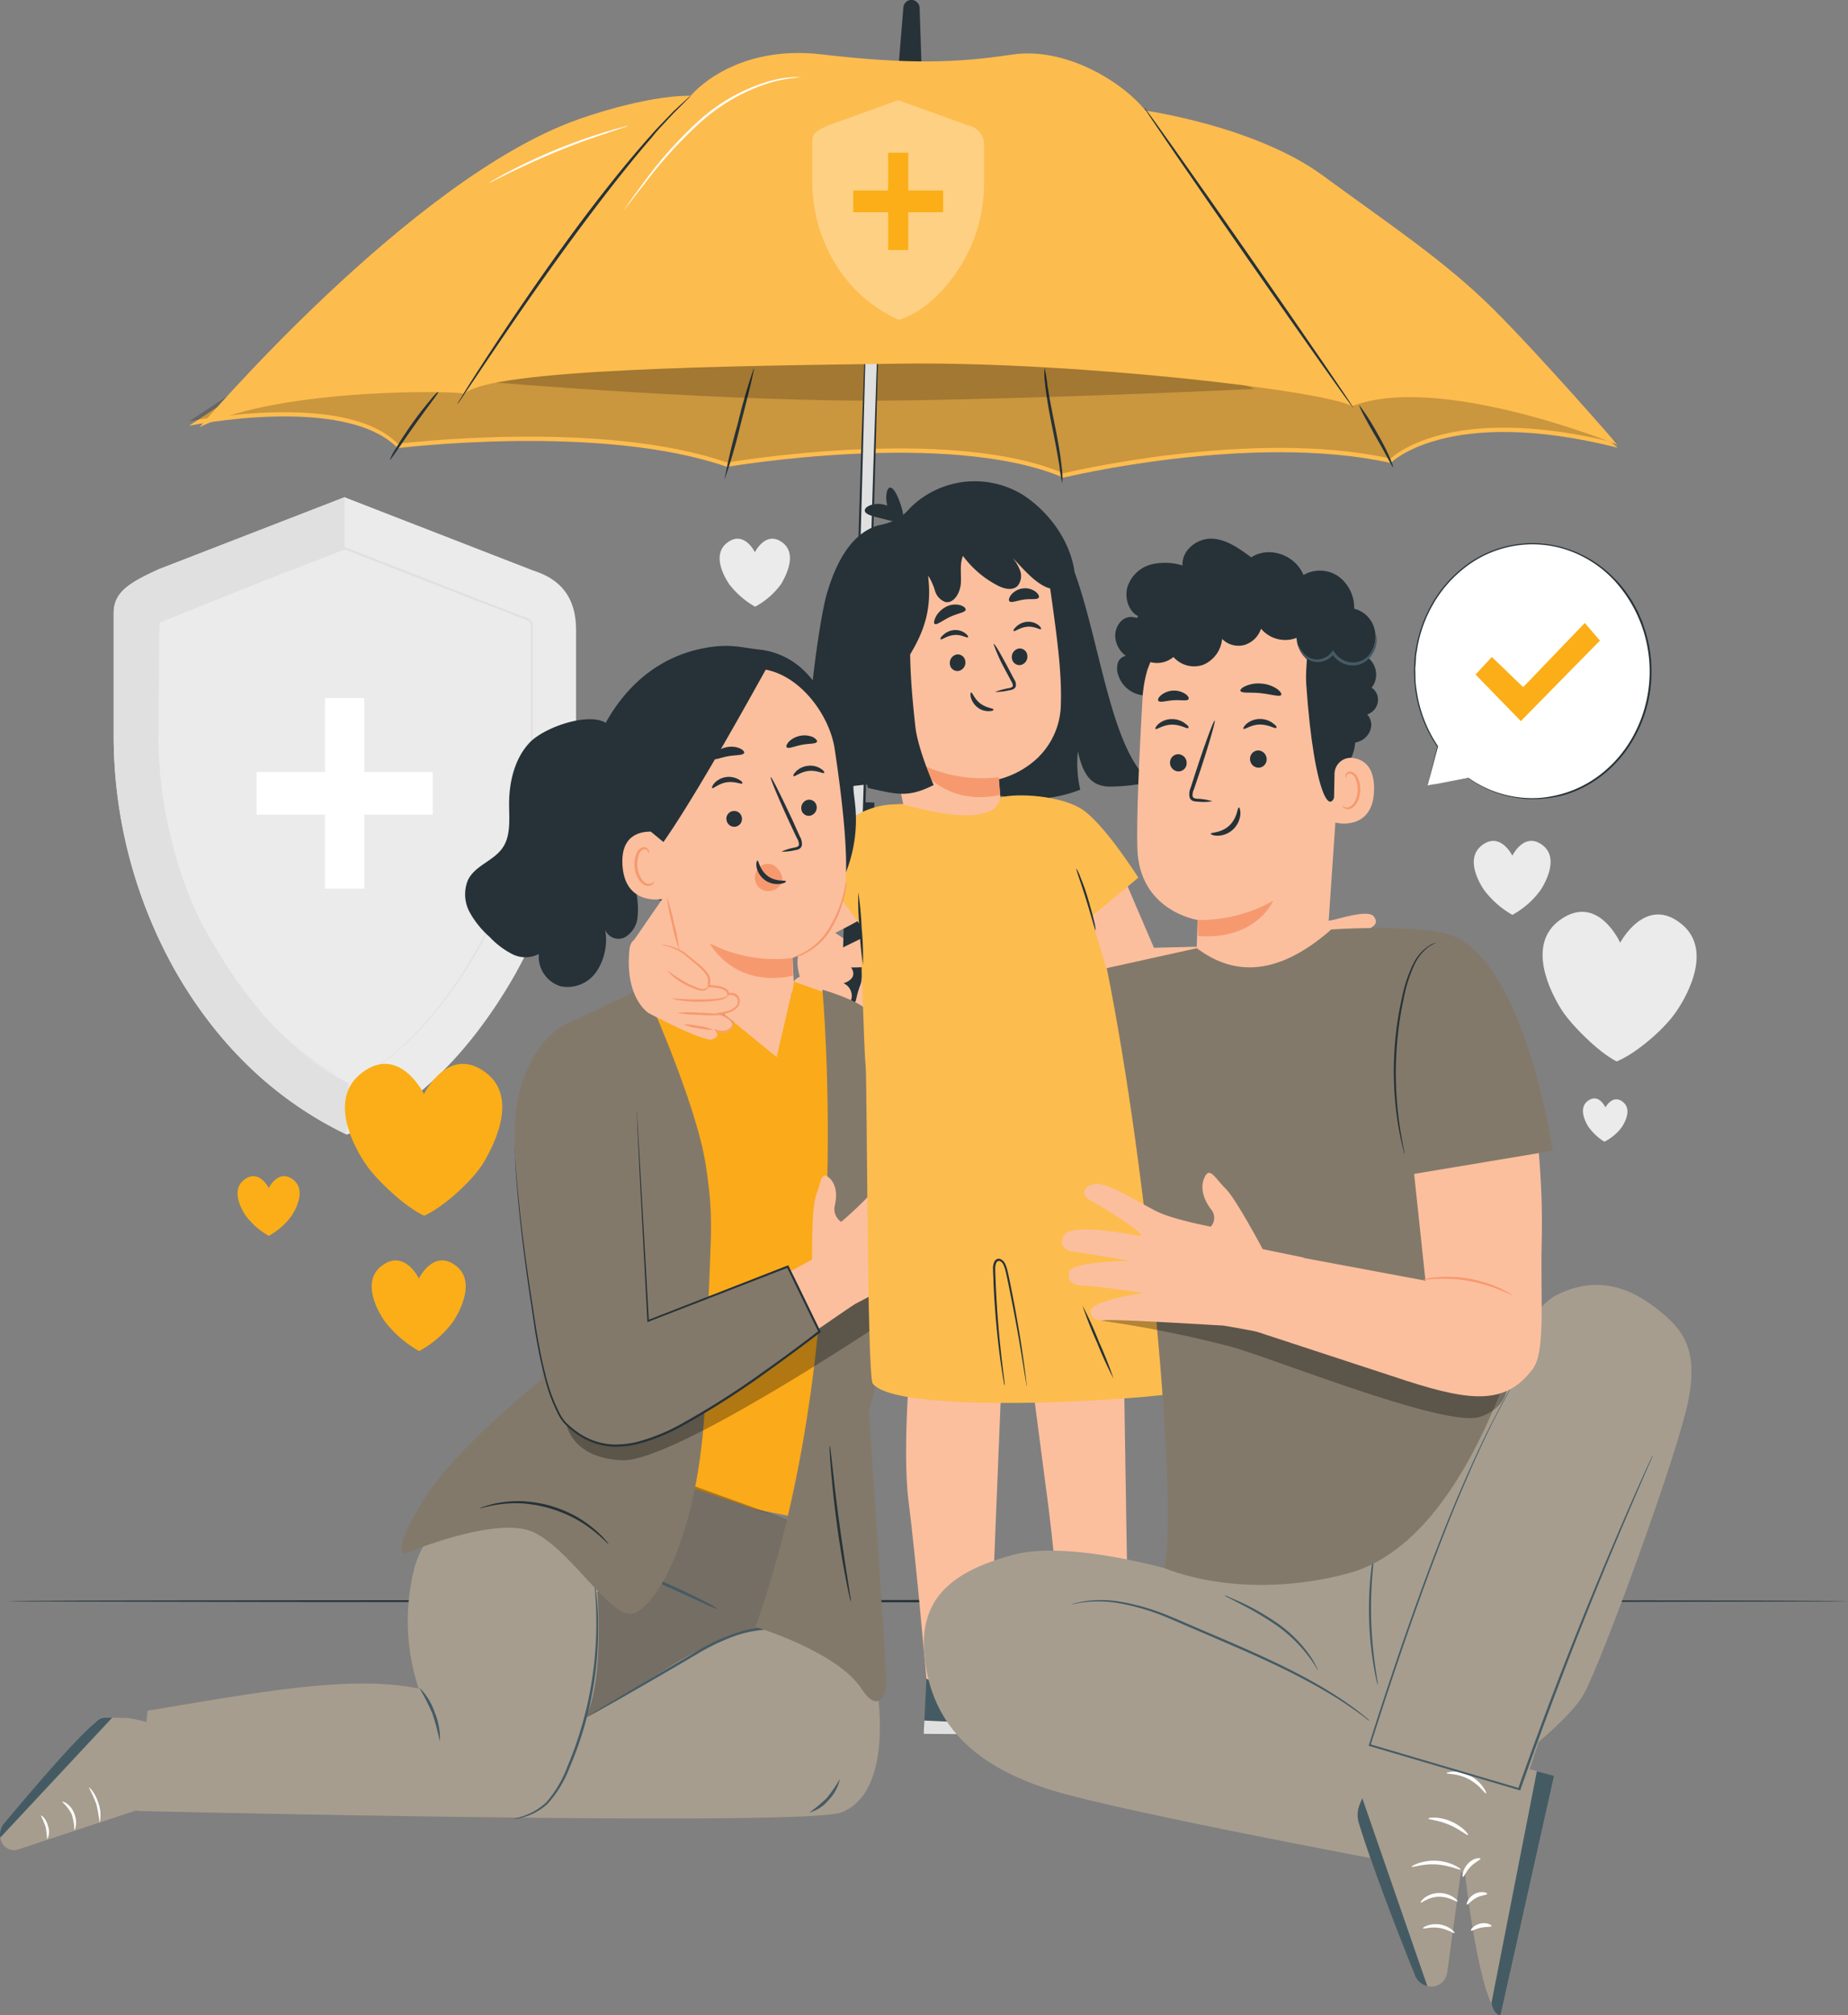 <svg id="Layer_1" data-name="Layer 1" xmlns="http://www.w3.org/2000/svg" viewBox="0 0 357.11 389.31"><rect x="0" y="0" width="357.11" height="389.31" fill="#808080" stroke="none"/><defs><style>.cls-1{fill:#ebebeb;}.cls-2{fill:#fff;}.cls-3{fill:#e0e0e0;}.cls-4{fill:#263238;}.cls-5{fill:#fbae17;}.cls-6{fill:#fbbf9e;}.cls-7{fill:#fdbc4e;}.cls-8{opacity:0.2;}.cls-9{fill:#455b64;}.cls-10{fill:#f7996e;}.cls-11{fill:#fbaa19;}.cls-12{fill:#a69d8f;}.cls-13,.cls-15{opacity:0.3;}.cls-14{fill:#83796a;}.cls-16{fill:#f3725f;}</style></defs><path class="cls-1" d="M110,116.9,73.6,102.76l-36,13.95c-4.6,2.35-8.63,3.76-8.63,8.39v23.09a92.71,92.71,0,0,0,11.87,46c6.72,11.8,17.13,24,33.16,31.69,14.73-5.18,25.73-19,32.45-30.79a92.71,92.71,0,0,0,11.87-46V128.33C118.28,121.72,115,118.49,110,116.9Z" transform="translate(-7 -6.7)"/><polygon class="cls-2" points="83.61 149.15 70.4 149.15 70.4 134.85 62.81 134.85 62.81 149.15 49.59 149.15 49.59 157.37 62.81 157.37 62.81 171.67 70.4 171.67 70.4 157.37 83.61 157.37 83.61 149.15"/><path class="cls-3" d="M47.38,187.58a71.74,71.74,0,0,1-9.81-35.8L37.8,127l35.8-14.41v-9.86l-36,13.95c-3.78,1.78-8.63,3.76-8.63,8.39v23.09a92.71,92.71,0,0,0,11.87,46c6.72,11.8,17.13,24,33.16,31.69l.39-9.87C61.67,209.86,52.7,196.92,47.38,187.58Z" transform="translate(-7 -6.7)"/><path class="cls-3" d="M74.35,216l.62-.34c.41-.23,1-.52,1.81-1a47,47,0,0,0,6.5-4.62c5.31-4.48,12.18-12.35,17.94-23.88a82,82,0,0,0,6.74-20,86.07,86.07,0,0,0,1.5-11.79c.23-4.09.12-8.32.14-12.65V128.38a2.82,2.82,0,0,0-.23-1.51,3.1,3.1,0,0,0-1.31-.69c-1-.3-2-.75-3-1.12l-6.1-2.37-25.41-9.86h.14l-.36.13L40.87,125.51h0l-3.38,1.71.1-.19v21.76A85.07,85.07,0,0,0,40,168.42a80.69,80.69,0,0,0,5.84,16.46c1.18,2.43,2.45,4.69,3.73,6.81s2.63,4.05,4,5.85A66.46,66.46,0,0,0,68.17,212c2,1.39,3.51,2.36,4.56,3l1.21.72.41.25-.42-.22-1.23-.68c-1.07-.62-2.64-1.57-4.6-2.94a65.79,65.79,0,0,1-14.8-14.42c-1.34-1.8-2.69-3.75-4-5.86s-2.56-4.39-3.76-6.82a81.07,81.07,0,0,1-5.9-16.52,85.27,85.27,0,0,1-2.4-19.72c0-7,0-14.23,0-21.76v-.13l.1-.06,3.39-1.72h0l32.44-12.57.35-.14.07,0,.07,0,25.39,9.88,6.1,2.37c1,.37,2,.82,3,1.12a3.34,3.34,0,0,1,1.5.82,1.66,1.66,0,0,1,.29.91c0,.3,0,.59,0,.87v13.31c0,4.33.07,8.56-.17,12.67a83.55,83.55,0,0,1-1.53,11.84,81.57,81.57,0,0,1-6.81,20.11c-5.81,11.55-12.74,19.4-18.1,23.86a42.54,42.54,0,0,1-6.56,4.56c-.79.44-1.43.73-1.84.94S74.35,216,74.35,216Z" transform="translate(-7 -6.7)"/><path class="cls-4" d="M364.11,316c0,.12-79.57.22-177.69.22S8.7,316.13,8.7,316s79.55-.22,177.72-.22S364.11,315.89,364.11,316Z" transform="translate(-7 -6.7)"/><path class="cls-1" d="M332,185.25c-7-5.81-11.91,3.56-11.91,3.56s-4.35-9.69-11.66-4.38c-6.55,4.75-1.82,14,.4,17.45,1.71,2.65,6.89,8,10.58,9.87,3.79-1.58,8.87-6,11.14-9.12C332.51,200,338.29,190.45,332,185.25Z" transform="translate(-7 -6.7)"/><path class="cls-1" d="M305.13,170c-3.57-2.77-5.88,2-5.88,2s-2.32-4.75-5.89-2c-3.19,2.48-.69,7,.47,8.69a18,18,0,0,0,5.42,4.74,16.44,16.44,0,0,0,5.42-4.74C305.58,177.33,308.32,172.47,305.13,170Z" transform="translate(-7 -6.7)"/><path class="cls-1" d="M320.67,219.62c-2-1.68-3.44,1-3.44,1s-1.26-2.81-3.37-1.27c-1.9,1.38-.53,4.05.11,5.05a10.68,10.68,0,0,0,3.06,2.85,9.46,9.46,0,0,0,3.23-2.63C320.81,223.88,322.48,221.12,320.67,219.62Z" transform="translate(-7 -6.7)"/><path class="cls-1" d="M158.27,111.56c-3.27-2.54-5.39,1.82-5.39,1.82s-2.12-4.36-5.38-1.82c-2.93,2.28-.64,6.43.42,8a16.59,16.59,0,0,0,5,4.34,15,15,0,0,0,5-4.34C158.68,118.28,161.19,113.84,158.27,111.56Z" transform="translate(-7 -6.7)"/><path class="cls-5" d="M95.15,251.25c-4.36-3.4-7.2,2.42-7.2,2.42s-2.84-5.82-7.21-2.42c-3.91,3-.85,8.59.57,10.64A21.86,21.86,0,0,0,88,267.7a20,20,0,0,0,6.64-5.81C95.71,260.24,99.06,254.29,95.15,251.25Z" transform="translate(-7 -6.7)"/><path class="cls-5" d="M63.68,234.61c-2.88-2.25-4.75,1.6-4.75,1.6s-1.88-3.85-4.76-1.6c-2.58,2-.57,5.67.37,7a14.43,14.43,0,0,0,4.39,3.83,13.28,13.28,0,0,0,4.38-3.83C64.05,240.54,66.27,236.62,63.68,234.61Z" transform="translate(-7 -6.7)"/><path class="cls-5" d="M101,214c-7.32-5.7-12.07,4.06-12.07,4.06s-4.76-9.76-12.08-4.06c-6.55,5.09-1.42,14.39,1,17.83,1.83,2.66,7.3,8,11.13,9.72,3.82-1.75,8.89-6.44,11.12-9.72C101.89,229,107.51,219.06,101,214Z" transform="translate(-7 -6.7)"/><path class="cls-6" d="M273.51,189.78c1.34-.5,1.75-1.43.87-2.56-.56-.73-3.6.07-5.19.53s-2.46.87-2.74.14,2.23-.91,4.24-1.49,2.72-1.49,1.76-2.69-5.36.09-7.26.56-4.06.7-4.9.18-.52-2.46-.24-4.4-.77-3.87-2.18-3.46-.81,4-1,5.55-2.28,5.42-2.38,7l2.86,6.8c1.27,2.63,5,2.47,6.73,2.5s2.17-.76,4.49,0a10.67,10.67,0,0,0,4,.75,1.36,1.36,0,0,0,1.06-.78.91.91,0,0,0,0-.89c-.44-.66-4.15-1.39-4.88-1.59a.65.65,0,0,1-.55-.81s2-.52,2.36-.57c2.32-.32,4.1-.71,5.36-1.62s-.06-2.27-1.23-2.09-6.4,1.24-6.75.85S272.17,190.28,273.51,189.78Z" transform="translate(-7 -6.7)"/><path class="cls-6" d="M210.61,182.89s10,18.23,14.81,19.67,34.27-5.66,34.27-5.66l-1.59-7.82-28.11.71-7.12-16.58Z" transform="translate(-7 -6.7)"/><path class="cls-7" d="M43.54,88.94s30.11-6.15,40.32,4.33c0,0,39.29-4.86,63.64,3.62,0,0,42.83-7.36,65,2.08,0,0,36.27-8.8,63.24-2.84,0,0,11-11.21,43.89-2.94l-24-20.11L191.42,55.91,76.74,67Z" transform="translate(-7 -6.7)"/><g class="cls-8"><path d="M43.54,88.1S73.65,82,83.86,92.43c0,0,39.29-4.85,63.64,3.62,0,0,42.83-7.35,65,2.08,0,0,36.27-8.8,63.24-2.84,0,0,11-11.21,43.89-2.94l-24-20.11L191.42,55.07,76.74,66.15Z" transform="translate(-7 -6.7)"/></g><path class="cls-4" d="M91.87,82.18c.13.11-2.15,3-4.77,6.68s-4.62,6.77-4.76,6.68a9.78,9.78,0,0,1,1.11-2.14c.75-1.28,1.86-3,3.18-4.87s2.6-3.46,3.57-4.6A9.92,9.92,0,0,1,91.87,82.18Z" transform="translate(-7 -6.7)"/><path class="cls-4" d="M152.67,77.85c.16,0-1,4.89-2.56,10.83A106.31,106.31,0,0,1,147,99.38a110.6,110.6,0,0,1,2.57-10.84A108.28,108.28,0,0,1,152.67,77.85Z" transform="translate(-7 -6.7)"/><path class="cls-4" d="M212.27,100.09a27.74,27.74,0,0,1-.53-3.27c-.31-2-.84-4.79-1.46-7.85s-1.09-5.86-1.3-7.91a14.52,14.52,0,0,1-.13-3.32,25.38,25.38,0,0,1,.54,3.27c.3,2,.83,4.78,1.45,7.84s1.1,5.86,1.3,7.91A14.61,14.61,0,0,1,212.27,100.09Z" transform="translate(-7 -6.7)"/><path class="cls-4" d="M269.69,85a43.81,43.81,0,0,1,3.65,5.75c1.91,3.26,3,6.14,2.86,6.2s-1.46-2.67-3.36-5.91S269.54,85.11,269.69,85Z" transform="translate(-7 -6.7)"/><g class="cls-8"><path d="M101.56,80.5s47.07,4,78.94,3.56,68.86-2.23,68.86-2.23-35.9-16.8-62.92-16.7S101.56,80.5,101.56,80.5Z" transform="translate(-7 -6.7)"/></g><path class="cls-6" d="M173.52,218.16l-4.22-4.87a18,18,0,0,1-7.14-5.23c-2.58-3.49-3.81-6-1.48-7.27,0,0-2.26-4,.88-5.41,0,0-1.79-5.63,1.7-5.09,0,0-2-6.24,1.55-5.22s12.29,8.36,12.29,8.36l1.33,11.1,3.14,3.21S180.14,216.07,173.52,218.16Z" transform="translate(-7 -6.7)"/><path class="cls-4" d="M180.57,20.31l1-12.18a1.54,1.54,0,0,1,.47-1h0a1.53,1.53,0,0,1,2.1-.06l.06.06a1.54,1.54,0,0,1,.51,1.09l.4,12.19Z" transform="translate(-7 -6.7)"/><path class="cls-3" d="M174.37,68.87q-.63,20.8-1.24,41.61-.65,21.27-1.27,42.54-.35,11.43-.68,22.84a1.2,1.2,0,1,0,2.4.09q.63-20.8,1.25-41.6l1.26-42.55L176.78,69a1.21,1.21,0,1,0-2.41-.09Z" transform="translate(-7 -6.7)"/><path class="cls-4" d="M174.37,68.87a.47.47,0,0,1,0-.14,1.23,1.23,0,0,1,.1-.42,1.2,1.2,0,0,1,1.36-.68,1.23,1.23,0,0,1,.92.75,5.06,5.06,0,0,1,.08,1.52c0,1.08-.06,2.33-.09,3.73-.15,5.65-.36,13.77-.63,23.81-.58,20.11-1.38,47.86-2.26,78.51a1.49,1.49,0,0,1-.87,1.37,1.46,1.46,0,0,1-1.51-.19,1.69,1.69,0,0,1-.55-1.51l0-1.42c.06-1.89.12-3.77.17-5.64q.18-5.59.34-11c.22-7.23.43-14.2.63-20.84.42-13.28.8-25.25,1.11-35.3s.61-18.15.8-23.79c.1-2.79.18-5,.24-6.47,0-.72.06-1.28.07-1.68s.05-.58.05-.58,0,.2,0,.58,0,1,0,1.68c0,1.51-.08,3.68-.14,6.47-.15,5.65-.36,13.77-.63,23.8s-.62,22-1,35.3c-.2,6.65-.4,13.62-.61,20.85-.11,3.62-.21,7.29-.32,11-.06,1.86-.11,3.75-.17,5.64l0,1.42a1.09,1.09,0,0,0,.33,1,1,1,0,0,0,1,.13.92.92,0,0,0,.54-.87c1-30.64,1.8-58.39,2.42-78.51.33-10,.61-18.15.79-23.79.05-1.4.1-2.65.14-3.74a5.26,5.26,0,0,0,0-1.45,1.17,1.17,0,0,0-2.11-.11A2.5,2.5,0,0,0,174.37,68.87Z" transform="translate(-7 -6.7)"/><path class="cls-4" d="M153.28,186.59c-4.45,5.12-3.83,13.8,1.56,17.87a11.33,11.33,0,0,0,16.46-2.57,13,13,0,0,0,1.92-4.38,11.08,11.08,0,0,0,.3-2.23c0-.18,0-.36,0-.55,0,.18,0,.23,0,.16s0-.08,0-.12c0-1.05.06-2.09.09-3.13q.18-6.16.37-12.33l.27-9.12a2.11,2.11,0,0,0-1.58-2.35,1.93,1.93,0,0,0-2.17,1.71L170,187.21c-.07,2.33-.15,4.66-.21,7a9.14,9.14,0,0,1-2.07,6,7.36,7.36,0,0,1-6.68,2.6,8,8,0,0,1-6.48-5.15,8.64,8.64,0,0,1,1.69-8.45c1.68-1.94-1.28-4.52-2.94-2.6Z" transform="translate(-7 -6.7)"/><polygon class="cls-4" points="168.83 159.62 166.87 159.55 167 154.97 168.97 155.04 168.83 159.62"/><path class="cls-7" d="M45.57,89.22s40.86-48.09,73.2-59.47c0,0,12.64-4.62,21.7-4.55,0,0,8.06-10,25.26-8s26.27,1.62,36.81.05,21.53,5.44,25.82,10.82c0,0,21.27,3,34.25,12.53s23.67,16.53,33.15,26,23.79,26,23.79,26-34.33-14-51.29-7.43c-5.16-3-53.34-8.66-87.1-8.22-32.82.42-79.63,1-84.47,5.86C96.8,82.17,61.29,81.45,45.57,89.22Z" transform="translate(-7 -6.7)"/><path class="cls-4" d="M140.47,25.2a4.42,4.42,0,0,1-.51.57l-1.54,1.55-1.12,1.11L136,29.81c-.9,1-2,2.09-3,3.39C128.54,38.3,122.78,45.68,116.7,54s-11.35,16.09-15.15,21.69l-4.48,6.66-1.22,1.8a5,5,0,0,1-.46.61,3.76,3.76,0,0,1,.36-.67l1.14-1.86c1-1.61,2.47-3.92,4.33-6.76,3.71-5.66,8.93-13.44,15-21.8S128.15,38,132.69,32.94c1.1-1.29,2.2-2.37,3.12-3.35l1.3-1.35,1.16-1.08,1.61-1.47A4.77,4.77,0,0,1,140.47,25.2Z" transform="translate(-7 -6.7)"/><path class="cls-4" d="M268.51,85.48c-.13.09-9.27-12.82-20.42-28.83S228,27.59,228.13,27.5s9.28,12.81,20.43,28.82S268.64,85.39,268.51,85.48Z" transform="translate(-7 -6.7)"/><path class="cls-6" d="M181,207.8,179,204.29l.52-10.63s-3.37-6.81-3.72-6.77-8.53,4.15-8.53,4.15-.95,2.58,3.83,2.56,3.86-.35,3.86-.35-4.15,7.26-2.13,10.38S181,207.8,181,207.8Z" transform="translate(-7 -6.7)"/><path class="cls-6" d="M170,196.64s5.47-1.43-2.19-6.12l-6.63,10.87s6.63,3.1,8.31,2.05.75-2.22.75-2.22a2.36,2.36,0,0,0,1.32-2.57A2.68,2.68,0,0,0,170,196.64Z" transform="translate(-7 -6.7)"/><path class="cls-6" d="M221.4,198.3S199.83,231,199.12,230.16s-20-26.37-20-26.37l-9.8,9.5s17.29,42.47,31.18,40.38S226,228,226,228Z" transform="translate(-7 -6.7)"/><path class="cls-2" d="M127.59,47.27a2.35,2.35,0,0,1,.24-.39l.76-1.09c.66-.94,1.63-2.28,2.86-3.92A77.88,77.88,0,0,1,142.07,30a35,35,0,0,1,13.48-7.59,22.49,22.49,0,0,1,4.57-.8c.55-.05,1,0,1.26,0a2.12,2.12,0,0,1,.44,0s-.6.07-1.68.19a25.66,25.66,0,0,0-4.52.93,36.39,36.39,0,0,0-13.3,7.63,85.1,85.1,0,0,0-10.65,11.69l-3,3.84-.81,1A1.51,1.51,0,0,1,127.59,47.27Z" transform="translate(-7 -6.7)"/><path class="cls-2" d="M128.4,31a6.88,6.88,0,0,1-1.08.39l-2.95,1c-2.5.82-5.92,2-9.64,3.54s-7,3.07-9.4,4.23l-2.8,1.39a5.39,5.39,0,0,1-1,.47,5.8,5.8,0,0,1,1-.62c.64-.38,1.58-.9,2.75-1.52,2.35-1.24,5.65-2.83,9.38-4.36s7.18-2.68,9.7-3.43c1.25-.38,2.28-.66,3-.83A5.2,5.2,0,0,1,128.4,31Z" transform="translate(-7 -6.7)"/><path class="cls-9" d="M203.72,222c-.34-.88,12.17-21.24,15.12-24.61,3.31-3.78,11.83-3.78,11.83-3.78l-2.43,46.12" transform="translate(-7 -6.7)"/><path class="cls-4" d="M226.4,154.31c-5.34-8.32-7.58-25.74-11.74-37.06-1-7-5.87-12.26-9.88-14.88a17.74,17.74,0,0,0-21.88,2.42,13.6,13.6,0,0,1-2.28,2.09,14.06,14.06,0,0,1-3.86,1.3c-5.39,1.53-8.34,7.55-10,13.29s-5.32,32.58-2.75,37.93l30.28-3.34-.22,2.12a26.57,26.57,0,0,0,21.68,1.07,22.88,22.88,0,0,1-.46-7.41c.56,2.49,1.44,5.38,3.86,6.39a6.51,6.51,0,0,0,2.39.42,35.25,35.25,0,0,0,8.5-1.09C228.39,157.14,227.29,155.69,226.4,154.31Z" transform="translate(-7 -6.7)"/><path class="cls-6" d="M207.75,152.87A14.6,14.6,0,0,0,212,142.69c.21-6.57-.91-14.05-2.11-22.67-1.09-7.76-9.24-12.89-16.16-11.34l-10.4,3.69c-5,1.6-11.47,5.81-10.86,11.52l3,8.67,7.41,36,18-1.15L200,157.25a17.29,17.29,0,0,0,7.77-4.38" transform="translate(-7 -6.7)"/><path class="cls-10" d="M200,156.84a27.12,27.12,0,0,1-16-3s4.69,8.87,16.29,6.43Z" transform="translate(-7 -6.7)"/><path class="cls-4" d="M199.28,140.37a12.83,12.83,0,0,1,2.59-.71c.41-.08.8-.2.85-.45s-.12-.62-.35-1L201,135.65a31.07,31.07,0,0,1-2-4.54c.17-.08.66.62,2.62,4.25l1.36,2.58a1.78,1.78,0,0,1,.31,1.36,1.05,1.05,0,0,1-.64.6,3.05,3.05,0,0,1-.69.16A11.74,11.74,0,0,1,199.28,140.37Z" transform="translate(-7 -6.7)"/><path class="cls-4" d="M193.54,134.48a1.64,1.64,0,0,1-1.31,1.83,1.46,1.46,0,0,1-1.67-1.34,1.66,1.66,0,0,1,1.31-1.84A1.47,1.47,0,0,1,193.54,134.48Z" transform="translate(-7 -6.7)"/><path class="cls-4" d="M194.06,129.81c-.16.21-1.21-.56-2.65-.44s-2.45,1-2.62.82.07-.45.52-.87a3.46,3.46,0,0,1,2.08-.9,3.14,3.14,0,0,1,2.12.6C194,129.37,194.14,129.72,194.06,129.81Z" transform="translate(-7 -6.7)"/><path class="cls-4" d="M194.66,140.47c.24-.06.61,1.25,1.8,2.14s2.5.89,2.51,1.14-.31.31-.9.33a3.41,3.41,0,0,1-2.15-.71,3.72,3.72,0,0,1-1.3-1.91C194.47,140.87,194.54,140.49,194.66,140.47Z" transform="translate(-7 -6.7)"/><path class="cls-4" d="M193.61,124.43c0,.59-1.45.7-3,1.43s-2.72,1.75-3.05,1.31c-.15-.22,0-.8.36-1.48a4.76,4.76,0,0,1,2.06-1.85,3.77,3.77,0,0,1,2.55-.24C193.2,123.79,193.6,124.15,193.61,124.43Z" transform="translate(-7 -6.7)"/><path class="cls-4" d="M205.52,133.33a1.65,1.65,0,0,1-1.31,1.84,1.47,1.47,0,0,1-1.67-1.35,1.65,1.65,0,0,1,1.31-1.83A1.46,1.46,0,0,1,205.52,133.33Z" transform="translate(-7 -6.7)"/><path class="cls-4" d="M208.17,128.22c-.16.21-1.21-.57-2.65-.45s-2.46,1-2.62.83.07-.46.51-.87a3.44,3.44,0,0,1,2.09-.91,3.19,3.19,0,0,1,2.12.6C208.08,127.77,208.24,128.12,208.17,128.22Z" transform="translate(-7 -6.7)"/><path class="cls-4" d="M207.75,122.1c-.23.53-1.46.22-2.86.42s-2.53.74-2.87.28c-.15-.22,0-.73.43-1.27a3.53,3.53,0,0,1,2.22-1.16,3.36,3.36,0,0,1,2.4.6C207.63,121.38,207.85,121.85,207.75,122.1Z" transform="translate(-7 -6.7)"/><path class="cls-4" d="M211.9,115.48a17.24,17.24,0,0,0-11.26-7.89A26.55,26.55,0,0,0,187,108.65a82,82,0,0,0-12.7,5.73,4.65,4.65,0,0,0-2.5,2.25,5.37,5.37,0,0,0-.1,2.43l.42,3.55a32.64,32.64,0,0,0-.84,9.58,130.63,130.63,0,0,0,3.43,26.72c5.53,1.2,7.62,2,12.71-.56,0,0-3.08-7-3.54-11.33-.51-4.66-.94-9.29-1-13.91,2.84-4.71,4.22-9,3.46-15.22a10.81,10.81,0,0,1,1.33,2.9,3.26,3.26,0,0,0,2,2.2c1.64.34,2.86-1.73,3-3.54s-.28-3.72.42-5.36a19.41,19.41,0,0,0,6.72,5.73c1.23.63,2.83,1.05,3.83.06a3,3,0,0,0,.51-2.89,8.49,8.49,0,0,0-1.54-2.61c2.1,2.16,4.8,5.53,7.65,6.08a3.78,3.78,0,0,0,2.51-.74C213.48,119,212.39,116.33,211.9,115.48Z" transform="translate(-7 -6.7)"/><path class="cls-4" d="M174.12,105.4c-.07-.36.28-.79,1-1.08a4.54,4.54,0,0,1,2.82-.1,4.87,4.87,0,0,1,2.46,1.5c.5.6.62,1.16.41,1.45-.46.57-1.86.08-3.46-.32S174.28,106.14,174.12,105.4Z" transform="translate(-7 -6.7)"/><path class="cls-4" d="M181.19,107.82c-.58.39-1.95-.82-2.6-2.93s-.26-4,.42-4,1.38,1.39,2,3.17S181.78,107.41,181.19,107.82Z" transform="translate(-7 -6.7)"/><path class="cls-6" d="M183.29,266.38c-.31.8-2,20.22-.73,30.25,1.49,11.61,3.53,35.23,3.53,35.23,1.7,1.16,12.42,2.11,12.14.47-.11-.61,2.39-61.17,2.39-61.17Z" transform="translate(-7 -6.7)"/><path class="cls-6" d="M205.5,264.16c-.31.8,2.79,23.42,4.08,33.44,1.48,11.61,3.53,35.23,3.53,35.23,1.7,1.17,12.42,2.11,12.13.47-.11-.6-1.14-67.18-1.14-67.18Z" transform="translate(-7 -6.7)"/><path class="cls-9" d="M225.47,331.16v1S239,338.86,239.12,342l-27-.25.52-11A12.91,12.91,0,0,0,225.47,331.16Z" transform="translate(-7 -6.7)"/><path class="cls-3" d="M212.11,341.77l.12-2.64,25.84,1.2s1.2.65,1.05,1.69Z" transform="translate(-7 -6.7)"/><path class="cls-4" d="M225.2,336.09s-.09-.23-.07-.63a3.73,3.73,0,0,1,.41-1.47,3,3,0,0,1,.91-1.09c.29-.2.49-.24.51-.2a6.66,6.66,0,0,0-1.17,1.47A9.79,9.79,0,0,0,225.2,336.09Z" transform="translate(-7 -6.7)"/><path class="cls-4" d="M223.79,335.7a3.36,3.36,0,0,1,.45-2.07c.54-1.05,1.32-1.47,1.34-1.39a8,8,0,0,0-1.79,3.46Z" transform="translate(-7 -6.7)"/><path class="cls-4" d="M227.28,336.9a2.65,2.65,0,0,1-.07-1.79c.23-1,.78-1.57.82-1.49s-.34.68-.54,1.58S227.37,336.88,227.28,336.9Z" transform="translate(-7 -6.7)"/><path class="cls-9" d="M198.56,331.28v1s13.23,6.57,13.35,9.65l-26.4-.24.51-10.74A12.61,12.61,0,0,0,198.56,331.28Z" transform="translate(-7 -6.7)"/><path class="cls-3" d="M185.5,341.65l.12-2.58,25.26,1.17s1.16.64,1,1.65Z" transform="translate(-7 -6.7)"/><path class="cls-4" d="M198.3,336.1s-.09-.23-.07-.62a3.75,3.75,0,0,1,.4-1.44,2.89,2.89,0,0,1,.89-1.06c.28-.19.48-.24.49-.2a7.82,7.82,0,0,0-1.14,1.44A8.48,8.48,0,0,0,198.3,336.1Z" transform="translate(-7 -6.7)"/><path class="cls-4" d="M196.92,335.72a3.18,3.18,0,0,1,.44-2c.53-1,1.29-1.44,1.31-1.35a17.71,17.71,0,0,0-1.07,1.54A16,16,0,0,0,196.92,335.72Z" transform="translate(-7 -6.7)"/><path class="cls-4" d="M200.33,336.89a2.55,2.55,0,0,1-.07-1.75c.22-1,.76-1.53.81-1.46s-.34.67-.54,1.55S200.41,336.87,200.33,336.89Z" transform="translate(-7 -6.7)"/><path class="cls-11" d="M169.3,199.46l-8.92-3.15c-.23,9.15-15.53,12.25-21.38-.23l-14.55,5.07,7.9,92.88,31.91,6.5s7.54-96.79,7.33-97.87S169.3,199.46,169.3,199.46Z" transform="translate(-7 -6.7)"/><path class="cls-12" d="M162.7,311.57l-1-10.39-47.65-16.11L105,295.62s-14.83,1.6-18,14.28a41.66,41.66,0,0,0,.91,23c-12.86-2.68-30.32.59-52.39,4.27l-2,19.36s128.58,3.07,136,.3,9-14.29,6.23-28.79S162.7,311.57,162.7,311.57Z" transform="translate(-7 -6.7)"/><g class="cls-13"><path d="M160.78,322.11a7.43,7.43,0,0,1-2.84-5.61c-.1-5.49,1.82-16,1.82-16l-20.61-7.45L122.43,314.3s1.41,16.8-2.31,24.3c0,0,7.95-4.7,16.77-10.2C144.84,323.44,154.12,320,160.78,322.11Z" transform="translate(-7 -6.7)"/></g><path class="cls-9" d="M129.24,310.1a14.54,14.54,0,0,0,2.38,1.17l5.81,2.6,5.79,2.65a15.32,15.32,0,0,0,2.44,1,12.52,12.52,0,0,0-2.3-1.36c-1.44-.76-3.47-1.76-5.74-2.79s-4.35-1.89-5.87-2.46A12.06,12.06,0,0,0,129.24,310.1Z" transform="translate(-7 -6.7)"/><path class="cls-9" d="M120.49,338.32s.17-.05.46-.2l1.25-.67,4.55-2.56c3.83-2.19,9.13-5.22,14.93-8.65a41.28,41.28,0,0,1,8.51-3.92,18.58,18.58,0,0,1,7.46-.75,13.86,13.86,0,0,1,4.88,1.44c1.08.57,1.63,1,1.65,1s-.12-.13-.37-.34a9.93,9.93,0,0,0-1.19-.8,13.25,13.25,0,0,0-4.93-1.64,18.48,18.48,0,0,0-7.62.66,39.39,39.39,0,0,0-8.62,3.92l-14.87,8.79-4.48,2.71-1.2.76A3.8,3.8,0,0,0,120.49,338.32Z" transform="translate(-7 -6.7)"/><path class="cls-9" d="M121.92,312.5a2.22,2.22,0,0,0,0,.54c0,.41.07.91.11,1.52.09,1.32.21,3.23.2,5.6a71,71,0,0,1-5.57,27.76,22.42,22.42,0,0,1-4.07,6.92,12.1,12.1,0,0,1-4.45,2.67c-1.16.4-1.84.47-1.83.52a2.27,2.27,0,0,0,.49,0,9.48,9.48,0,0,0,1.4-.3,11.6,11.6,0,0,0,4.63-2.59,22.2,22.2,0,0,0,4.24-7,65.91,65.91,0,0,0,3.3-9.59,67,67,0,0,0,2.21-18.39c0-2.37-.21-4.29-.36-5.61-.08-.61-.15-1.11-.2-1.52A2.33,2.33,0,0,0,121.92,312.5Z" transform="translate(-7 -6.7)"/><path class="cls-9" d="M92,343.15a12.82,12.82,0,0,0-1-5.67,12.19,12.19,0,0,0-3-4.8,51,51,0,0,1,2.54,5A50.24,50.24,0,0,1,92,343.15Z" transform="translate(-7 -6.7)"/><path class="cls-9" d="M163.41,356.82a7,7,0,0,0,3.71-2.41,7.92,7.92,0,0,0,2.17-4.05,27.4,27.4,0,0,1-2.52,3.68A26.08,26.08,0,0,1,163.41,356.82Z" transform="translate(-7 -6.7)"/><path class="cls-14" d="M131.44,197.42l-15.3,7.23-4.52,68.54s-16.56,13.32-22.53,22.88c-7,11.13-3.8,10.74-3.8,10.74s17.54-7.44,24.75-4.15,15.09,17,19.37,15.73,13.29-15.22,14-44.64,1.81-29.67,0-41.84S131.44,197.42,131.44,197.42Z" transform="translate(-7 -6.7)"/><path class="cls-4" d="M99.71,298.05c0,.11,1.47-.42,3.88-.75a23.5,23.5,0,0,1,4.26-.18A25.76,25.76,0,0,1,113,298a27.23,27.23,0,0,1,4.89,1.94,25.7,25.7,0,0,1,3.65,2.37c2,1.54,3,2.76,3.07,2.68a4.81,4.81,0,0,0-.69-.88,9.33,9.33,0,0,0-.9-.95,17,17,0,0,0-1.27-1.15,23.42,23.42,0,0,0-3.66-2.51,25.53,25.53,0,0,0-5-2,25.13,25.13,0,0,0-5.26-.81,21,21,0,0,0-4.32.3,12.14,12.14,0,0,0-1.63.35,8.53,8.53,0,0,0-1.21.36A4.1,4.1,0,0,0,99.71,298.05Z" transform="translate(-7 -6.7)"/><path class="cls-14" d="M173.92,201.28c.66,26.35,7,57.28,1,78.2,0,0,3.27,48.66,3.38,51.89.11,2.8-1.63,6.48-4.78,1.61-4.68-7.24-20.54-12-20.54-12,19.45-54.37,12.94-123.1,12.94-123.1S171.33,199.42,173.92,201.28Z" transform="translate(-7 -6.7)"/><path class="cls-4" d="M167.35,285.94a5.4,5.4,0,0,0,0,1.21c0,.77.1,1.88.21,3.26.22,2.75.6,6.54,1.16,10.71s1.2,7.93,1.73,10.63c.26,1.35.48,2.44.66,3.19a6.39,6.39,0,0,0,.31,1.16,5.53,5.53,0,0,0-.13-1.2c-.13-.87-.3-1.95-.5-3.22-.44-2.72-1-6.47-1.58-10.63s-1-7.94-1.3-10.68c-.15-1.28-.27-2.37-.37-3.24A6,6,0,0,0,167.35,285.94Z" transform="translate(-7 -6.7)"/><path class="cls-12" d="M31.9,338.6a37.26,37.26,0,0,1,3.74.85l.59.19v0l13.27-1.55L49,355.92l-15.79.54L10.42,364A2.62,2.62,0,0,1,7.2,362.2,3.31,3.31,0,0,1,7.72,359c3.71-4.44,17.4-20.71,19.25-20.54Z" transform="translate(-7 -6.7)"/><path class="cls-9" d="M7.06,361.67l21.63-23.16H27.61c-1.17-.12-1.63.46-2.37,1.09C23,341.46,18.07,346.65,7.72,359a3.3,3.3,0,0,0-.66,2.72Z" transform="translate(-7 -6.7)"/><path class="cls-2" d="M19,354.77a8,8,0,0,1,1.83,2.37,9.68,9.68,0,0,1,.53,3.1c.06,0,.24-.32.31-.95a4.82,4.82,0,0,0-.38-2.41,4.17,4.17,0,0,0-1.44-1.82C19.36,354.75,19,354.71,19,354.77Z" transform="translate(-7 -6.7)"/><path class="cls-2" d="M14.9,357.44a21.12,21.12,0,0,1,.93,2.19,21.53,21.53,0,0,1,.28,2.4,3.13,3.13,0,0,0,.17-2.56C15.91,358,15,357.31,14.9,357.44Z" transform="translate(-7 -6.7)"/><path class="cls-2" d="M24.17,352a28,28,0,0,1,1.45,3.22,31,31,0,0,1,.64,3.64A6.93,6.93,0,0,0,26,355C25.41,353,24.22,351.88,24.17,352Z" transform="translate(-7 -6.7)"/><path class="cls-15" d="M116.44,281.79s1,6.65,10.86,7,49.78-26.3,49.78-26.3l-.7-9.1Z" transform="translate(-7 -6.7)"/><path class="cls-6" d="M167.09,234.1c1.44,1.16,1.74,3.24,1.24,5.42a3,3,0,0,0,1.22,3.22,75.66,75.66,0,0,0,7.18-7c2-2.56,5.66-8.33,7.57-9s3.29.33,1.85,2.23-5.75,8.53-5.31,9.24,10.77-7.16,11.7-6.49,1.59,2.32-1.17,4.21-7.35,5.36-7.35,5.36,10-4.82,10.36-3-.64,2.27-2.29,3.19-7.84,5.66-7.84,5.66,8.58-3.29,9.09-1.53.48,2.13-1.29,2.74-19.07,9.9-19.64,10.16-11.47,7.84-11.47,7.84l-7.17-10.78L163.93,250s-.13-10.06.79-12.46S165.65,232.94,167.09,234.1Z" transform="translate(-7 -6.7)"/><path class="cls-14" d="M159.22,251.38l-27,10.5L132,258h0l-2.35-43.38s-3.77-12.24-13.48-9.92c-.75.18-10.61,5.72-9.69,23.9A318.1,318.1,0,0,0,110,260.36c1.4,10.39,3.73,18.91,6.4,21.43,5.47,5.15,11.68,5.92,22.63,0s26.28-17.85,26.28-17.85Z" transform="translate(-7 -6.7)"/><path class="cls-6" d="M173.31,184.23c-.8.79-11,5.67-15.59,7.9-.6.29-21.74,0-21.74,0l-.89-9.8s17-4.07,17.34-4.75,18-9.49,18.4-9.58S173.31,184.23,173.31,184.23Z" transform="translate(-7 -6.7)"/><path class="cls-7" d="M181.5,162c-3.6.24-8.19-.58-18.29,9.6l10,13.75c.19,2.95.73,24.15,1.06,27.18s.25,60,1.38,61.45c5.28,6.72,61.37,2.65,62.05,1.09-6.16-32.16-10-59.54-15.24-76-2.58-8.06-4.61-15.27-4.61-15.27l9.12-7.56s-6.93-11-11.34-13.49c-4-2.26-11.62-2.92-15.4-2,0,0,.59,6.77-18.78,1.32" transform="translate(-7 -6.7)"/><path class="cls-4" d="M205.42,274.47a2.11,2.11,0,0,1-.11-.5c-.06-.38-.14-.85-.24-1.45-.22-1.31-.51-3.11-.87-5.31s-.85-4.91-1.42-7.87c-.29-1.47-.6-3-.92-4.62-.17-.79-.33-1.62-.53-2.43a6.56,6.56,0,0,0-.38-1.16,1.49,1.49,0,0,0-.69-.81.58.58,0,0,0-.75.38,2.63,2.63,0,0,0-.19,1.14c0,.83.05,1.68.08,2.49.07,1.64.15,3.22.25,4.72.19,3,.44,5.71.68,8s.46,4.09.62,5.35c.07.6.13,1.08.18,1.46a2.18,2.18,0,0,1,0,.51,3.16,3.16,0,0,1-.12-.49c-.06-.33-.15-.82-.25-1.45-.2-1.26-.48-3.08-.75-5.35s-.55-5-.76-8c-.11-1.5-.2-3.08-.27-4.73,0-.82-.08-1.64-.09-2.51a3.1,3.1,0,0,1,.23-1.35,1.18,1.18,0,0,1,.51-.55.89.89,0,0,1,.73,0,1.85,1.85,0,0,1,.92,1,6.43,6.43,0,0,1,.41,1.24c.2.83.36,1.65.53,2.45.32,1.6.62,3.15.9,4.63.54,3,1,5.64,1.33,7.89s.59,4.08.74,5.35c.07.59.13,1.08.17,1.46A3.24,3.24,0,0,1,205.42,274.47Z" transform="translate(-7 -6.7)"/><path class="cls-4" d="M222.17,273a73.05,73.05,0,0,1-3.18-6.95,73.41,73.41,0,0,1-2.81-7.14,69.77,69.77,0,0,1,3.18,7A73.86,73.86,0,0,1,222.17,273Z" transform="translate(-7 -6.7)"/><path class="cls-4" d="M173.76,193a62.08,62.08,0,0,1-.66-6.93,60.32,60.32,0,0,1-.25-7,62.43,62.43,0,0,1,.66,6.93A57.76,57.76,0,0,1,173.76,193Z" transform="translate(-7 -6.7)"/><path class="cls-4" d="M215,174.49a8,8,0,0,1,.78,1.66c.42,1,1,2.53,1.48,4.19s.91,3.19,1.16,4.3a7.77,7.77,0,0,1,.3,1.83c-.11,0-.81-2.69-1.84-6S214.87,174.54,215,174.49Z" transform="translate(-7 -6.7)"/><path class="cls-4" d="M130,220.84s0,.25.06.74.08,1.22.14,2.16c.12,1.91.28,4.69.49,8.25.41,7.15,1,17.41,1.7,29.88l-.22-.15,27-10.54.15-.06.08.16c2,4,4,8.24,6.14,12.56l.08.17-.14.11c-3.43,2.64-7.08,5.32-10.83,8a157.79,157.79,0,0,1-16.18,10.25,37.48,37.48,0,0,1-8.39,3.32,19.35,19.35,0,0,1-4.33.48,13.21,13.21,0,0,1-4.2-.81,14,14,0,0,1-3.68-2.09,18.82,18.82,0,0,1-1.59-1.37,7.75,7.75,0,0,1-1.27-1.71,33,33,0,0,1-2.85-7.73c-.66-2.59-1.16-5.12-1.58-7.57s-.7-4.81-1.07-7.05c-1.35-9-2.15-16.3-2.57-21.37-.22-2.54-.34-4.51-.41-5.85,0-.65,0-1.16-.07-1.52s0-.52,0-.52,0,.18,0,.52.06.86.1,1.52c.1,1.33.24,3.3.48,5.83.47,5.06,1.31,12.37,2.7,21.34.38,2.24.68,4.61,1.1,7s.93,5,1.59,7.53A33.12,33.12,0,0,0,115.3,280a7.55,7.55,0,0,0,1.2,1.63,19.85,19.85,0,0,0,1.57,1.34,13.56,13.56,0,0,0,3.59,2,13.12,13.12,0,0,0,4.08.78,18.72,18.72,0,0,0,4.25-.48,36.57,36.57,0,0,0,8.29-3.3,159.14,159.14,0,0,0,16.14-10.22c3.75-2.65,7.4-5.33,10.81-8l-.06.27c-2.11-4.32-4.16-8.55-6.12-12.56l.24.1-27,10.47-.2.08v-.24c-.65-12.47-1.19-22.73-1.56-29.89-.17-3.56-.31-6.34-.4-8.26,0-.93-.08-1.66-.1-2.16S130,220.84,130,220.84Z" transform="translate(-7 -6.7)"/><g class="cls-13"><path class="cls-2" d="M194.08,30.93l-13.51-4.88-13.38,4.81c-1.71.81-3.21,1.3-3.21,2.9v8a30.19,30.19,0,0,0,4.41,15.85A27.49,27.49,0,0,0,180.7,68.5c5.47-1.78,9.55-6.55,12.05-10.62A30.28,30.28,0,0,0,197.16,42V34.87A3.75,3.75,0,0,0,194.08,30.93Z" transform="translate(-7 -6.7)"/></g><polygon class="cls-5" points="182.25 36.8 175.51 36.8 175.51 29.5 171.63 29.5 171.63 36.8 164.88 36.8 164.88 40.99 171.63 40.99 171.63 48.29 175.51 48.29 175.51 40.99 182.25 40.99 182.25 36.8"/><path class="cls-4" d="M129.93,179l-3.45-22.23-2-10.13c-3.13-2.67-12.23.48-15.1,3.48s-4,7.52-4,11.84c0,2.86.36,6-1.14,8.34-1.71,2.7-5.37,3.49-6.8,6.38a7.23,7.23,0,0,0,.28,6.17,17.75,17.75,0,0,0,3.87,4.82,16.17,16.17,0,0,0,4.36,3.32,5.59,5.59,0,0,0,5.17,0,6,6,0,0,0,4.24,6.24,6.77,6.77,0,0,0,6.93-2.88,11.09,11.09,0,0,0,1.65-8.06,2.77,2.77,0,0,0,3.8,1.48,5.05,5.05,0,0,0,2.46-3.88A16,16,0,0,0,129.93,179Z" transform="translate(-7 -6.7)"/><path class="cls-4" d="M123.88,146.64c4.31-7.93,10.87-13.19,19.25-14.75,4.73-.89,6.85-.15,10.4.27a14.67,14.67,0,0,1,9.41,4.67c3,3.31,5.59,7.13,6.69,11.57a82.65,82.65,0,0,1,2.63,13.86,27.64,27.64,0,0,1-2.14,13.8L159.47,180c-6,1.24-12.11,2.49-18.22,2s-12.32-3-16.27-8C119.48,166.91,119.57,154.57,123.88,146.64Z" transform="translate(-7 -6.7)"/><path class="cls-6" d="M151.18,136l-3.88.16-13.69,8.73a4.43,4.43,0,0,0-3.25,4.89l9.14,46.78,17.58,14.34,3.32-14.24-.25-4.91s9.61-2.68,10.3-15.47c.34-6.36-.9-16.6-2.16-24.94C167.15,143.86,159.76,134.62,151.18,136Z" transform="translate(-7 -6.7)"/><path class="cls-10" d="M152.87,176.3a2.83,2.83,0,0,1,.61-1.77,2.39,2.39,0,0,1,3-.69,3.7,3.7,0,0,1,1.76,3.17h0a3.16,3.16,0,0,1-2,1.73l-.4.08a2.62,2.62,0,0,1-1.95-.48A2.72,2.72,0,0,1,152.87,176.3Z" transform="translate(-7 -6.7)"/><path class="cls-4" d="M164.81,162.49a1.61,1.61,0,0,1-1.29,1.79,1.45,1.45,0,0,1-1.67-1.29,1.61,1.61,0,0,1,1.28-1.79A1.46,1.46,0,0,1,164.81,162.49Z" transform="translate(-7 -6.7)"/><path class="cls-4" d="M166.27,156c-.16.23-1.38-.55-3-.37s-2.71,1.17-2.9,1,.06-.49.54-1a3.89,3.89,0,0,1,2.29-1,3.64,3.64,0,0,1,2.4.56C166.15,155.51,166.36,155.88,166.27,156Z" transform="translate(-7 -6.7)"/><path class="cls-4" d="M158,171.22a10.14,10.14,0,0,1,2.56-.79c.41-.09.79-.22.83-.53a2.45,2.45,0,0,0-.39-1.29c-.49-1-1-2.11-1.53-3.25-2.13-4.63-3.71-8.45-3.54-8.54s2,3.59,4.17,8.22c.51,1.14,1,2.23,1.47,3.27a2.69,2.69,0,0,1,.38,1.72,1.08,1.08,0,0,1-.62.72,2.22,2.22,0,0,1-.68.18A9.71,9.71,0,0,1,158,171.22Z" transform="translate(-7 -6.7)"/><path class="cls-10" d="M160.16,191.76a27.69,27.69,0,0,1-16-2.82s4.53,8.69,16.07,6.25Z" transform="translate(-7 -6.7)"/><path class="cls-4" d="M153.37,172.93c.25,0,.43,1.84,2,3s3.45.77,3.49,1-.38.42-1.16.52a4.07,4.07,0,0,1-2.91-.75,4.17,4.17,0,0,1-1.61-2.55C153.09,173.42,153.25,172.94,153.37,172.93Z" transform="translate(-7 -6.7)"/><path class="cls-4" d="M164.86,150c-.23.45-1.48.3-2.91.58s-2.58.83-2.93.48c-.16-.17,0-.6.42-1.08a4.24,4.24,0,0,1,2.25-1.15,4.1,4.1,0,0,1,2.46.29C164.72,149.45,165,149.82,164.86,150Z" transform="translate(-7 -6.7)"/><path class="cls-4" d="M147.38,165a1.53,1.53,0,0,0,1.64,1.41,1.51,1.51,0,0,0,1.35-1.68,1.5,1.5,0,1,0-3,.27Z" transform="translate(-7 -6.7)"/><path class="cls-4" d="M144.62,158.94c.21.18,1.23-.88,2.82-1.12s2.89.46,3,.22-.16-.46-.72-.78a3.85,3.85,0,0,0-4.67.72C144.64,158.46,144.52,158.86,144.62,158.94Z" transform="translate(-7 -6.7)"/><path class="cls-4" d="M144.79,153.26c.36.35,1.54-.25,3-.49s2.78-.14,3-.6c.1-.21-.15-.58-.75-.87a4.22,4.22,0,0,0-2.54-.27,4.37,4.37,0,0,0-2.32,1.15C144.74,152.66,144.62,153.09,144.79,153.26Z" transform="translate(-7 -6.7)"/><path class="cls-6" d="M135.36,170.46c-.09-.93-1.3-3-2.17-3.09-2.32-.14-6.42.51-5.88,6.79.74,8.59,9.63,6,9.62,5.77S135.66,173.7,135.36,170.46Z" transform="translate(-7 -6.7)"/><path class="cls-10" d="M133.4,177s-.13.12-.35.26a1.3,1.3,0,0,1-1,.13c-.87-.25-1.7-1.62-1.87-3.17a5.35,5.35,0,0,1,.2-2.18,1.71,1.71,0,0,1,.94-1.25.69.69,0,0,1,.86.33c.12.23.09.4.13.41s.16-.16.06-.51a.87.87,0,0,0-.36-.5,1,1,0,0,0-.78-.15,2,2,0,0,0-1.33,1.48,5.44,5.44,0,0,0-.27,2.45c.2,1.72,1.16,3.26,2.33,3.5a1.41,1.41,0,0,0,1.25-.35C133.41,177.22,133.43,177,133.4,177Z" transform="translate(-7 -6.7)"/><path class="cls-4" d="M132.88,167.45l2.32,1.91c7.34-10.4,21-35.62,20.24-34.12a23.57,23.57,0,0,0-12.54.62c-6.24,2.27-17.92,7.79-16.55,15.95S132.88,167.45,132.88,167.45Z" transform="translate(-7 -6.7)"/><path class="cls-6" d="M134.77,189.36a9.07,9.07,0,0,1,4.83,1.95c2,1.64,4.41,3.38,4.41,4.77v1.24s3.93-.06,3.69,1.54c0,0,2.15-.45,2.08,1.5s-3.75,2.27-3.75,2.27,3.53,1.25,2.38,2.65-3.11.55-3.11.55,1.09,1.13-.65,1.66-12.33-5.1-12.33-5.1-4.64-2.9-3.68-12.25C129.1,185.65,134.77,189.36,134.77,189.36Z" transform="translate(-7 -6.7)"/><path class="cls-6" d="M137.3,177l-7.74,11.23,9.35,2.54a9.66,9.66,0,0,0,1.27-5.34C139.82,182.88,137.3,177,137.3,177Z" transform="translate(-7 -6.7)"/><path class="cls-10" d="M144,197s0,.16-.07.41a1.25,1.25,0,0,1-.89.65,2.86,2.86,0,0,1-1.53-.25,15,15,0,0,1-1.72-.73,11.06,11.06,0,0,1-3.87-2.91c.07-.1,1.71,1.35,4,2.51.58.29,1.15.55,1.67.75a3,3,0,0,0,1.38.33,1.15,1.15,0,0,0,.79-.44C143.93,197.09,144,196.94,144,197Z" transform="translate(-7 -6.7)"/><path class="cls-10" d="M147.84,198.93s-.4.64-1.43.89a20.57,20.57,0,0,1-3.94.39,25.43,25.43,0,0,1-3.94-.24,5.54,5.54,0,0,1-1.6-.35c0-.13,2.48.21,5.54.15a32,32,0,0,0,3.88-.25A4.59,4.59,0,0,0,147.84,198.93Z" transform="translate(-7 -6.7)"/><path class="cls-10" d="M146.49,202.74a21.92,21.92,0,0,1-4.37,0,22.39,22.39,0,0,1-4.35-.39,22.21,22.21,0,0,1,4.36,0A22.19,22.19,0,0,1,146.49,202.74Z" transform="translate(-7 -6.7)"/><path class="cls-10" d="M139.07,204.6a10.23,10.23,0,0,1,2.93.3,10.38,10.38,0,0,1,2.88.72,10,10,0,0,1-2.94-.29A9.92,9.92,0,0,1,139.07,204.6Z" transform="translate(-7 -6.7)"/><path class="cls-10" d="M138.26,190.27a33.7,33.7,0,0,1-1.4-5.11,34.12,34.12,0,0,1-1-5.23,35.89,35.89,0,0,1,1.39,5.12A36.31,36.31,0,0,1,138.26,190.27Z" transform="translate(-7 -6.7)"/><path class="cls-10" d="M144.65,207.36s.19-.07.5-.27a.86.86,0,0,0,.4-.5,1,1,0,0,0-.31-.81l-.31-.33.41.15a3.59,3.59,0,0,0,1.33.23,2.1,2.1,0,0,0,1.47-.62.84.84,0,0,0,.33-.75,1.57,1.57,0,0,0-.56-.75,7,7,0,0,0-1.94-1l-.78-.29.82-.09a8.62,8.62,0,0,0,1.67-.36,3.46,3.46,0,0,0,1.53-.88,1.29,1.29,0,0,0,.36-.78,1.4,1.4,0,0,0-.18-.87,1.59,1.59,0,0,0-1.63-.47h0l-.26.05,0-.28A.83.83,0,0,0,147,198a3.23,3.23,0,0,0-1-.36,9.58,9.58,0,0,0-2-.23h-.2v-.21c0-.47,0-1,0-1.42a2.76,2.76,0,0,0-.59-1.12,13.69,13.69,0,0,0-1.77-1.73l-1.72-1.44a8.22,8.22,0,0,0-1.53-1.09,10.57,10.57,0,0,0-2.47-.95c-.61-.15-.94-.19-.94-.21a2.51,2.51,0,0,1,1,.07,8.66,8.66,0,0,1,2.56.85,8.47,8.47,0,0,1,1.61,1.07l1.73,1.41a14.36,14.36,0,0,1,1.85,1.76,3.12,3.12,0,0,1,.69,1.3c.05.56,0,1,0,1.5L144,197a10.34,10.34,0,0,1,2.12.23,3.86,3.86,0,0,1,1.08.41,1.24,1.24,0,0,1,.7,1.13l-.24-.23h0a2.8,2.8,0,0,1,1.08,0,1.45,1.45,0,0,1,.95.63,1.84,1.84,0,0,1,.24,1.16,1.73,1.73,0,0,1-.47,1,3.82,3.82,0,0,1-1.7,1,8.51,8.51,0,0,1-1.75.36l0-.38a7.37,7.37,0,0,1,2,1.11,1.75,1.75,0,0,1,.66,1,1.18,1.18,0,0,1-.43,1,2.38,2.38,0,0,1-1.66.64,3.54,3.54,0,0,1-1.41-.29l.1-.17a1.18,1.18,0,0,1,.32,1,1,1,0,0,1-.49.56,2.11,2.11,0,0,1-.4.15C144.71,207.36,144.66,207.37,144.65,207.36Z" transform="translate(-7 -6.7)"/><path class="cls-10" d="M170.51,177a3.75,3.75,0,0,1,0,.77,18.5,18.5,0,0,1-.35,2.07,21.94,21.94,0,0,1-2.58,6.34,11.88,11.88,0,0,1-4.78,4.58,5,5,0,0,1-2.54.81s.24-.08.67-.24a11.29,11.29,0,0,0,1.74-.84,12.53,12.53,0,0,0,4.57-4.55,24.58,24.58,0,0,0,2.65-6.18C170.3,178.1,170.44,177,170.51,177Z" transform="translate(-7 -6.7)"/><path class="cls-12" d="M267.88,363.67l22.22,4.91S292.94,394.67,297,396l10.35-46.27L273,340.55Z" transform="translate(-7 -6.7)"/><path class="cls-9" d="M307.32,349.74l-3.33-.89-8.78,44.77s.37,2.27,1.76,2.39Z" transform="translate(-7 -6.7)"/><path class="cls-2" d="M289.71,369.28c.21,0,.56-1.06,1.48-2s1.93-1.3,1.89-1.52-1.32-.21-2.41.94S289.51,369.28,289.71,369.28Z" transform="translate(-7 -6.7)"/><path class="cls-2" d="M290.48,374.62c.19.1.76-.78,1.82-1.32s2-.51,2.08-.74-1.11-.68-2.41,0S290.28,374.56,290.48,374.62Z" transform="translate(-7 -6.7)"/><path class="cls-2" d="M295.23,378.78c.09-.2-.88-.78-2.15-.5s-2,1.22-1.82,1.36.91-.36,2-.57S295.16,379,295.23,378.78Z" transform="translate(-7 -6.7)"/><path class="cls-12" d="M268.19,300.46c-1.51.22-30.22,10.85-30.22,10.85s-23.16-7.49-35.17-4.26-18.52,8.58-17.09,20.21,8.44,21.07,27.46,26.11,72.56,14.88,72.56,14.88l6.08-23.89-19.94-5.05Z" transform="translate(-7 -6.7)"/><path class="cls-9" d="M271.87,339.31a3.9,3.9,0,0,1-.53-.37l-1.5-1.14c-1.32-.94-3.23-2.32-5.71-3.8s-5.49-3.15-8.91-4.82S248,325.81,244,324.09l-11.34-4.88a43.73,43.73,0,0,0-9.57-2.83,23.57,23.57,0,0,0-6.67-.16l-1,.15-.76.16-.63.11a3.58,3.58,0,0,1,.61-.2l.76-.19,1-.2a22.34,22.34,0,0,1,6.73,0,43.13,43.13,0,0,1,9.66,2.76c1.76.71,3.58,1.53,5.48,2.34l5.88,2.51c4,1.73,7.84,3.44,11.26,5.14s6.43,3.37,8.89,4.91a66.67,66.67,0,0,1,5.66,3.94l1.46,1.2A4.49,4.49,0,0,1,271.87,339.31Z" transform="translate(-7 -6.7)"/><path class="cls-9" d="M261.68,329.35c-.06,0-.65-1.21-2-2.93a27.89,27.89,0,0,0-6-5.73,59.79,59.79,0,0,0-7.07-4.19l-2.21-1.16a3.13,3.13,0,0,1-.79-.47,3.73,3.73,0,0,1,.85.32c.54.23,1.32.58,2.27,1a48.28,48.28,0,0,1,7.17,4.11,25.23,25.23,0,0,1,6,5.9,15.52,15.52,0,0,1,1.36,2.23A3.61,3.61,0,0,1,261.68,329.35Z" transform="translate(-7 -6.7)"/><path class="cls-12" d="M303.15,331.6,290.3,361.1l-3.63,26.58a3.12,3.12,0,0,1-3.85,2.69h0a3.35,3.35,0,0,1-2.28-2c-2.62-6.44-12.17-30.18-11.11-32.28C270.65,353.65,281,324,281,324Z" transform="translate(-7 -6.7)"/><path class="cls-9" d="M282.82,390.37l-12.57-36.3-.52,1.26a5.26,5.26,0,0,0-.16,3.48c.93,3.09,3.66,11.57,10.88,29.51a3.36,3.36,0,0,0,2.37,2.05Z" transform="translate(-7 -6.7)"/><path class="cls-2" d="M281.54,374.24c.13.16,1.42-1.1,3.48-1.13s3.49,1.08,3.6.91-.22-.46-.85-.88a5,5,0,0,0-2.79-.75,4.74,4.74,0,0,0-2.69.92C281.7,373.76,281.48,374.18,281.54,374.24Z" transform="translate(-7 -6.7)"/><path class="cls-2" d="M282,379.2c.08.19,1.41-.34,3.08-.08s2.85,1.12,3,1-1-1.4-2.9-1.67S281.85,379.05,282,379.2Z" transform="translate(-7 -6.7)"/><path class="cls-2" d="M279.8,367.32c.08.2,2.11-.63,4.74-.46s4.62,1.19,4.71,1-1.87-1.56-4.69-1.71S279.7,367.17,279.8,367.32Z" transform="translate(-7 -6.7)"/><path class="cls-2" d="M283,358c0,.21,1.88.28,4,1.18s3.54,2.19,3.68,2-1.16-1.76-3.44-2.7S283,357.81,283,358Z" transform="translate(-7 -6.7)"/><path class="cls-2" d="M286.54,349.22c0,.22,2,0,4.18,1.12s3.26,2.91,3.42,2.8-.09-.57-.59-1.28a7.4,7.4,0,0,0-2.54-2.17,6.94,6.94,0,0,0-3.17-.77C287,349,286.52,349.14,286.54,349.22Z" transform="translate(-7 -6.7)"/><path class="cls-12" d="M274.88,301.89s25.47-41.15,32.65-44.88,13.46-2.15,19.07,2.08,8.78,8.07,6.54,18.68-16.65,50-20.1,56.21c-2.07,3.74-8.73,9.22-8.73,9.22l-2.94,9.08-28.6-8-9.53-41Z" transform="translate(-7 -6.7)"/><path class="cls-9" d="M272.78,305.19a5.68,5.68,0,0,1-.09,1.07c-.09.68-.21,1.66-.33,2.88a83,83,0,0,0-.41,9.58,81.52,81.52,0,0,0,.75,9.55c.17,1.21.32,2.19.43,2.87a6.19,6.19,0,0,1,.13,1.06,5,5,0,0,1-.29-1c-.16-.66-.35-1.64-.55-2.85a66.63,66.63,0,0,1-.87-9.59,64.89,64.89,0,0,1,.53-9.62c.16-1.22.32-2.21.45-2.88A4.56,4.56,0,0,1,272.78,305.19Z" transform="translate(-7 -6.7)"/><path class="cls-9" d="M326.42,287.78a2.45,2.45,0,0,1-.12.33l-.39.93c-.36.83-.89,2-1.56,3.58-1.35,3.13-3.31,7.68-5.7,13.4-4.77,11.44-11.23,27.58-17.83,46.37l-.06.18-.17-.05-16.76-4.94L271.68,344l-.2-.06.07-.22c6.41-20.26,12.75-37.88,18.1-50.11,2.66-6.13,5-10.94,6.72-14.17.83-1.64,1.56-2.85,2-3.69l.54-.95c.12-.21.19-.31.19-.31s-.05.12-.16.34l-.51,1c-.44.85-1.15,2.08-2,3.72-1.7,3.25-4,8.08-6.61,14.22-5.28,12.25-11.57,29.88-18,50.13l-.14-.28,12.14,3.58,16.76,4.94-.23.13c6.61-18.79,13.13-34.91,18-46.33,2.42-5.7,4.41-10.24,5.81-13.34.7-1.54,1.24-2.73,1.61-3.56.19-.39.33-.69.43-.91Z" transform="translate(-7 -6.7)"/><path class="cls-4" d="M267.41,150.24a4.81,4.81,0,0,0,2.71-.53,3.63,3.63,0,0,0,1.76-2.23,2.94,2.94,0,0,0-.69-2.77,3,3,0,0,0,2.05-3.4,2.73,2.73,0,0,0-3.19-2.15,9.8,9.8,0,0,0-1.47-4.92l-7,4.47Z" transform="translate(-7 -6.7)"/><path class="cls-4" d="M229.22,141a5.65,5.65,0,0,1-6.06-3.69,3.93,3.93,0,0,1-.19-2.39,2,2,0,0,1,1.61-1.52,4.93,4.93,0,0,1-2-3.16,4.05,4.05,0,0,1,1.1-3.59,2.78,2.78,0,0,1,3.41-.33,3.87,3.87,0,0,1,1.88-3.5l5.41,1.18Z" transform="translate(-7 -6.7)"/><path class="cls-6" d="M238.21,191.23l.22-6.82s-11.29-1.66-11.65-13.82c-.18-5.88.37-18,1-29,.67-11.8,9.59-21.08,20.52-21.31l1.08,0c11.72.48,17.88,11.52,17.11,24.18l-3,44-18.75,18.72Z" transform="translate(-7 -6.7)"/><path class="cls-10" d="M238.43,184.41a28.89,28.89,0,0,0,14.6-3.69s-3.26,7.65-14.51,6.79Z" transform="translate(-7 -6.7)"/><path class="cls-4" d="M233.1,154a1.68,1.68,0,0,0,1.59,1.72,1.58,1.58,0,0,0,1.62-1.6,1.67,1.67,0,0,0-1.58-1.72A1.59,1.59,0,0,0,233.1,154Z" transform="translate(-7 -6.7)"/><path class="cls-4" d="M230.29,147.5c.21.22,1.41-.78,3.13-.81s3,.88,3.2.64-.12-.51-.68-.93a4.17,4.17,0,0,0-2.56-.79,4,4,0,0,0-2.49.92C230.37,147,230.19,147.4,230.29,147.5Z" transform="translate(-7 -6.7)"/><path class="cls-4" d="M248.56,153.28a1.68,1.68,0,0,0,1.58,1.72,1.59,1.59,0,0,0,1.63-1.61,1.69,1.69,0,0,0-1.58-1.72A1.6,1.6,0,0,0,248.56,153.28Z" transform="translate(-7 -6.7)"/><path class="cls-4" d="M247.29,147.48c.21.23,1.41-.78,3.13-.81s3,.88,3.2.64-.12-.5-.68-.93a4.17,4.17,0,0,0-2.56-.79,4,4,0,0,0-2.49.93C247.37,147,247.19,147.38,247.29,147.48Z" transform="translate(-7 -6.7)"/><path class="cls-4" d="M241.27,161.49a10.66,10.66,0,0,0-2.81-.49c-.45,0-.87-.12-1-.45a2.64,2.64,0,0,1,.27-1.42c.4-1.16.81-2.38,1.24-3.66,1.72-5.22,2.95-9.51,2.76-9.58s-1.75,4.1-3.46,9.31c-.42,1.29-.81,2.52-1.19,3.69a3,3,0,0,0-.19,1.88,1.11,1.11,0,0,0,.74.68,2.67,2.67,0,0,0,.75.1A10.3,10.3,0,0,0,241.27,161.49Z" transform="translate(-7 -6.7)"/><path class="cls-4" d="M246.39,162.68c-.29,0-.25,2-1.83,3.49s-3.58,1.3-3.59,1.58c0,.13.45.38,1.3.39a4.47,4.47,0,0,0,3-1.2,4.56,4.56,0,0,0,1.42-2.93C246.73,163.16,246.51,162.66,246.39,162.68Z" transform="translate(-7 -6.7)"/><path class="cls-4" d="M246.71,140.16c.18.51,1.9.23,3.94.45s3.68.78,3.94.32c.12-.22-.18-.69-.85-1.17a6.2,6.2,0,0,0-2.94-1,6.1,6.1,0,0,0-3.06.45C247,139.51,246.63,139.92,246.71,140.16Z" transform="translate(-7 -6.7)"/><path class="cls-4" d="M230.83,142.07c.31.42,1.49,0,2.93-.1s2.65.23,2.92-.22c.11-.22-.08-.64-.62-1a4,4,0,0,0-4.71.26C230.85,141.43,230.69,141.87,230.83,142.07Z" transform="translate(-7 -6.7)"/><path class="cls-4" d="M228.74,136s2.83-7.69,6.19-9.54c4.08-2.24,5.94,2.61,9.84,1.34s7.78-3.43,11.85-.23c4.45,3.49,2.44,6.05,2.81,11.45,1.5,21.87,5.31,28,6.17,17.65.1-1.14,3-2.1,3.32-6.88.44-6.2.52-13.72-.83-18.09-1.15-3.68-3.15-6.2-6.7-8.94-5.6-4.34-13.19-4.27-18.33-3.6S228.1,126.46,228.74,136Z" transform="translate(-7 -6.7)"/><path class="cls-6" d="M264.88,156.34a3.16,3.16,0,0,1,3.24-3.25c2.1.17,4.46,1.41,4.41,6.1-.1,8.33-7.8,6.51-7.81,6.27S264.81,159.83,264.88,156.34Z" transform="translate(-7 -6.7)"/><path class="cls-10" d="M266.42,162.35s.14.1.36.22a1.27,1.27,0,0,0,1,0c.81-.31,1.51-1.7,1.57-3.2a5.28,5.28,0,0,0-.36-2.08,1.62,1.62,0,0,0-1-1.13.69.69,0,0,0-.8.39c-.1.23-.06.4-.1.41s-.16-.14-.1-.48a1,1,0,0,1,.31-.52,1,1,0,0,1,.75-.2,1.92,1.92,0,0,1,1.38,1.31,5.23,5.23,0,0,1,.44,2.32c-.07,1.68-.88,3.24-2,3.57a1.35,1.35,0,0,1-1.23-.23C266.44,162.55,266.4,162.36,266.42,162.35Z" transform="translate(-7 -6.7)"/><path class="cls-16" d="M239.24,134.23h-.19Z" transform="translate(-7 -6.7)"/><path class="cls-4" d="M224.9,120a6.62,6.62,0,0,1,4.48-4.24,11.31,11.31,0,0,1,6.13.18c-.18-3,2.9-5.3,5.7-5.18s5.27,1.9,7.58,3.61c3.41-2.24,8.47-.53,10.1,3.41a6.33,6.33,0,0,1,6.64.19,7.48,7.48,0,0,1,3.15,6.32,5.4,5.4,0,0,1,3.91,3.85,6,6,0,0,1-1.31,5.55,4.2,4.2,0,0,1,1.53,4.32,3.79,3.79,0,0,1-3.34,2.89l-5.53-5.4c-3.05.56-6.25-2.23-6.39-5.58a6.11,6.11,0,0,1-6.87-1.77,4.87,4.87,0,0,1-3.27,3.16,4.47,4.47,0,0,1-4.25-1.18,6,6,0,0,1-3.67,5,5.32,5.32,0,0,1-5.73-1.51,4.91,4.91,0,0,1-6.82-.49,6,6,0,0,1,0-7.4C225.06,124.79,224.25,122.14,224.9,120Z" transform="translate(-7 -6.7)"/><path class="cls-9" d="M257.93,131.32s0,.26.14.69a4.07,4.07,0,0,0,1.07,1.58,3.64,3.64,0,0,0,2.59,1,4,4,0,0,0,3.08-1.64l-.44,0a4.76,4.76,0,0,0,1.5,1.53,4.57,4.57,0,0,0,4.1.49,4.84,4.84,0,0,0,2.53-2.42,5.32,5.32,0,0,0,.54-2.38,2.13,2.13,0,0,0-.15-.88,7.24,7.24,0,0,1-.74,3.06,4.52,4.52,0,0,1-2.35,2.1,4.2,4.2,0,0,1-3.65-.49,4.59,4.59,0,0,1-1.33-1.34l-.21-.34-.23.32a3.59,3.59,0,0,1-2.67,1.49,3.39,3.39,0,0,1-2.35-.78A5.88,5.88,0,0,1,257.93,131.32Z" transform="translate(-7 -6.7)"/><path class="cls-14" d="M264.21,186.3c-2.4,0,22.33-1.56,24.85,2.14,3.69,5.43,10.94,82.25,9.72,83.14s-10.51,33.57-31.37,39.09S232,309.6,232,309.6c2.7-12.79-3.18-76.56-11.13-115.88l17.41-3.85C244.72,194.71,253.11,196,264.21,186.3Z" transform="translate(-7 -6.7)"/><path class="cls-15" d="M219.63,261.8A220.72,220.72,0,0,1,245,266.88c9.14,2.62,41.52,15.7,48,13.52s5.33-7.94,5.33-7.94L232.9,258.37Z" transform="translate(-7 -6.7)"/><path class="cls-6" d="M239.84,234c-1,1.95-.35,4.25,1.13,6.25a2.52,2.52,0,0,1,0,3.41s-7.16-1.34-10.39-2.92-9.55-5.65-11.82-5.35-3.26,2.05-.92,3.27,10.33,6.22,9.59,6.77c-.2.15-10.31-2.2-14.06-.73-1.2.47-2.31,3.33,1.18,3.82,3.07.43,11,1.76,11,1.76s-11.79,0-12,2.29c-.22,2.11,1.1,2.41,3.21,2.5s11.19,1.38,11.19,1.38-9,1.37-10.07,3.14c-.58,1,.45,2.45,2.55,2.16s22,1,22.72,1,15,2.77,15,2.77l.73-15.9L251,248s-5.13-9.67-7.15-11.67S240.81,232.07,239.84,234Z" transform="translate(-7 -6.7)"/><path class="cls-6" d="M251.09,248.24,246,262.69l32.8,10.75c13,4.2,19.33,4.45,24.4-2.3,2.47-3.3,1.46-12.83,1.72-24.46.25-10.77-.59-18.91-2-31.38-2.22-20-16.67-26.25-17.53-26.29-11-.53-8.48,12.91-8.48,12.91L282,249.76h0l.46,4.34-31.37-5.86" transform="translate(-7 -6.7)"/><path class="cls-14" d="M276.52,234.1,307.05,229s-6.64-45.78-25.39-42.12C271.7,188.79,276.52,234.1,276.52,234.1Z" transform="translate(-7 -6.7)"/><path class="cls-10" d="M299.22,256.88c0,.07-.93-.41-2.42-1a29.34,29.34,0,0,0-6-1.74,28.64,28.64,0,0,0-6.22-.39c-1.6.08-2.58.23-2.59.16a1.94,1.94,0,0,1,.68-.19,14.8,14.8,0,0,1,1.89-.27,24.18,24.18,0,0,1,6.31.25,25,25,0,0,1,6.06,1.89,19,19,0,0,1,1.72.9A2.75,2.75,0,0,1,299.22,256.88Z" transform="translate(-7 -6.7)"/><path class="cls-4" d="M284.54,188.79a14.57,14.57,0,0,0-1.4.77,9,9,0,0,0-2.79,3.45,27.5,27.5,0,0,0-2.08,6.52A65.26,65.26,0,0,0,277,207.9a70.2,70.2,0,0,0,.35,15.39c.27,2,.56,3.52.77,4.61.1.5.18.91.25,1.24a2.38,2.38,0,0,1,.06.45,1.6,1.6,0,0,1-.14-.42c-.09-.33-.19-.74-.32-1.23-.26-1.08-.6-2.64-.9-4.6a64.88,64.88,0,0,1-.47-15.48,62.4,62.4,0,0,1,1.32-8.43,26.73,26.73,0,0,1,2.19-6.57,8.65,8.65,0,0,1,3-3.44,4.29,4.29,0,0,1,.61-.34,3.08,3.08,0,0,1,.47-.19C284.4,188.81,284.54,188.77,284.54,188.79Z" transform="translate(-7 -6.7)"/><path class="cls-2" d="M282.87,158.44l1.92-7.45a25.82,25.82,0,0,1-4.37-12.56c-1.07-13.57,8.24-25.51,20.78-26.66s23.57,8.92,24.64,22.49-8.24,25.5-20.78,26.65a21.4,21.4,0,0,1-14.31-3.86h0Z" transform="translate(-7 -6.7)"/><path class="cls-4" d="M282.87,158.44l.52-.11,1.52-.28,5.84-1.07,0,.13h0a.09.09,0,0,1,0-.11.05.05,0,0,1,.08,0A21.31,21.31,0,0,0,305,160.8a23.8,23.8,0,0,0,3.7-.7,21.88,21.88,0,0,0,7.42-3.67,24,24,0,0,0,6.17-7,26,26,0,0,0-3.33-30.58,22.15,22.15,0,0,0-9.4-6,21.19,21.19,0,0,0-19.45,3.48,24.2,24.2,0,0,0-6.22,7.17,25.76,25.76,0,0,0-3,8.32l-.16,1a7.06,7.06,0,0,0-.12,1c0,.68-.08,1.35-.13,2,.05,1.32,0,2.6.21,3.82a25.69,25.69,0,0,0,4.19,11.2.17.17,0,0,1,0,.07c-.64,2.4-1.13,4.24-1.47,5.5l-.38,1.43-.14.5s0-.16.11-.47.2-.8.35-1.42l1.4-5.58V151a25.44,25.44,0,0,1-4.28-11.26,33.9,33.9,0,0,1-.23-3.85l.12-2a7.34,7.34,0,0,1,.11-1c.06-.34.11-.69.16-1a26.12,26.12,0,0,1,3-8.43,24.4,24.4,0,0,1,6.28-7.28,21.46,21.46,0,0,1,19.71-3.55,22.53,22.53,0,0,1,9.54,6,11.16,11.16,0,0,1,1,1.09l.91,1.12.82,1.2a12,12,0,0,1,.76,1.23l.69,1.27c.24.42.4.88.6,1.32s.4.88.55,1.33l.45,1.37a26.37,26.37,0,0,1,1,11.15,26.09,26.09,0,0,1-3.36,9.92,23.85,23.85,0,0,1-6.26,7.08,21.87,21.87,0,0,1-7.51,3.69A24.4,24.4,0,0,1,305,161a21.06,21.06,0,0,1-3.55,0,21.59,21.59,0,0,1-10.71-3.94l.09-.12h0a.09.09,0,0,1,0,.11l0,0-5.9,1-1.5.24Z" transform="translate(-7 -6.7)"/><polygon class="cls-5" points="285.14 130.31 288.28 126.91 294.34 132.74 306.25 120.34 309.17 123.75 293.89 139.3 285.14 130.31"/></svg>